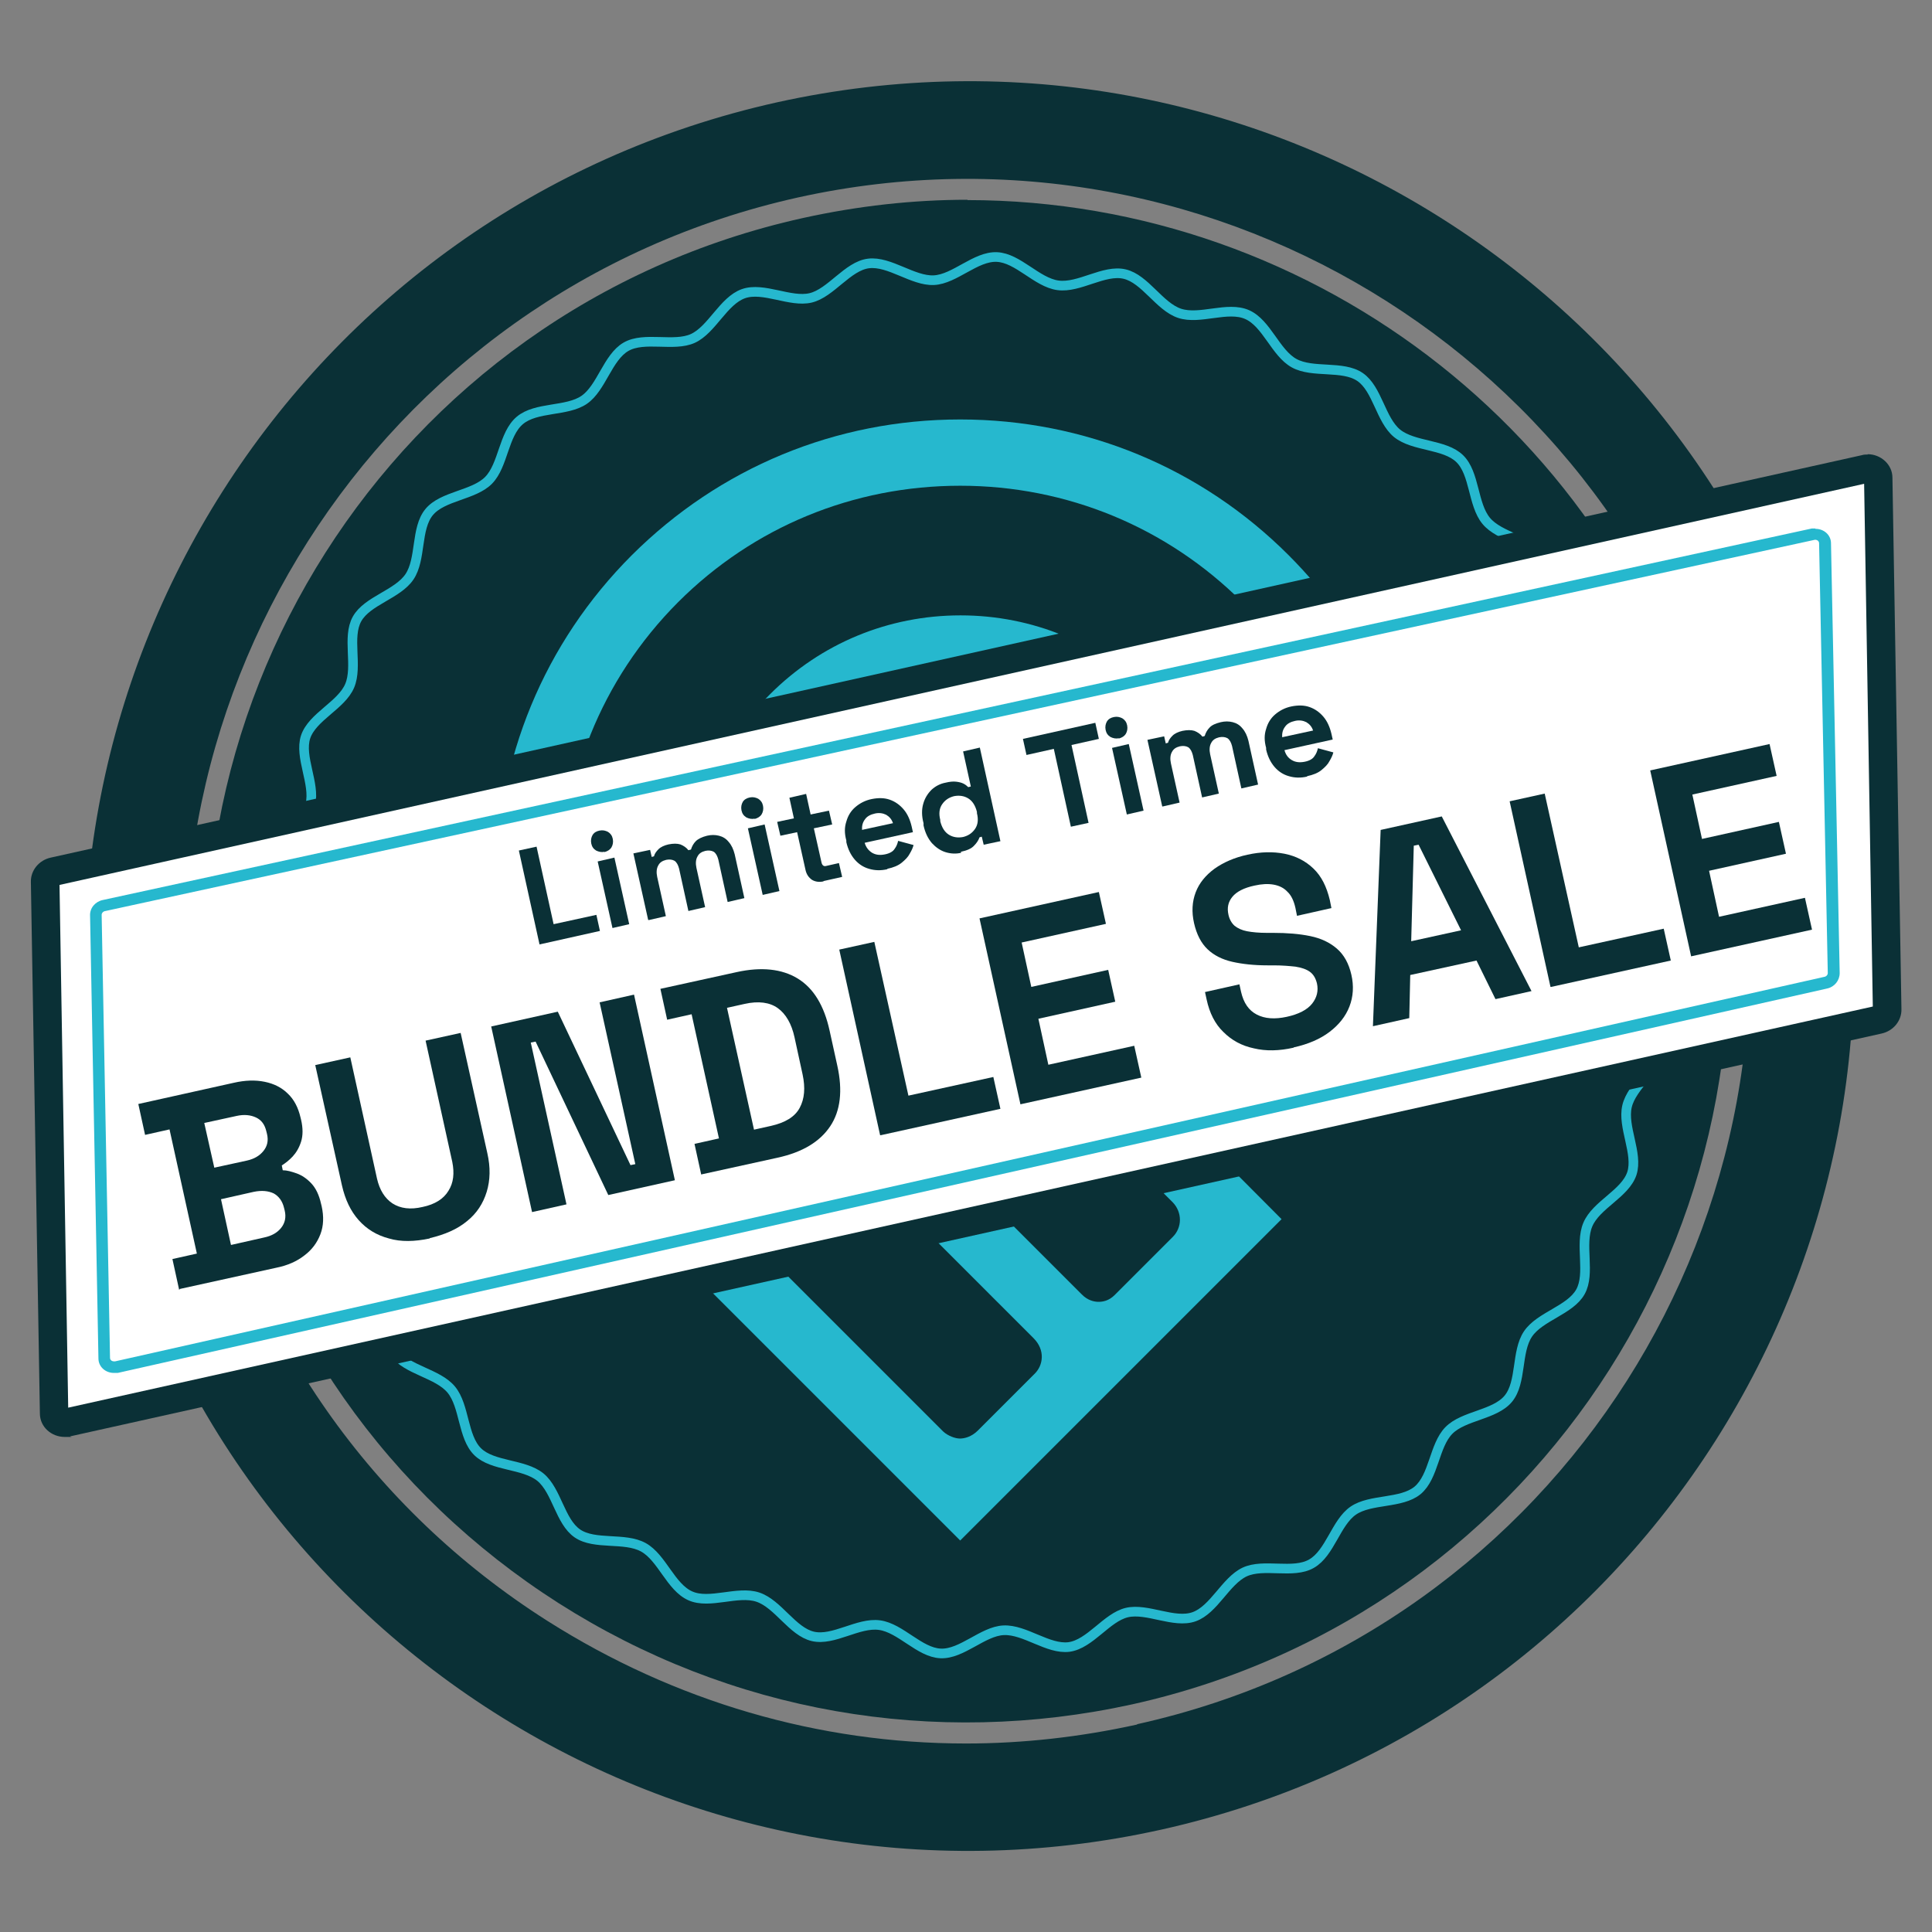 <svg viewBox="0 0 600.6 600.6" version="1.1" xmlns="http://www.w3.org/2000/svg" id="Layer_1">
  
  <rect x="0" y="0" width="600.6" height="600.6" fill="#808080" stroke="none"/>
  
  <defs>
    <style>
      .st0 {
        fill: #fff;
      }

      .st1 {
        fill: none;
        stroke: #26b8ce;
        stroke-miterlimit: 10;
        stroke-width: 3px;
      }

      .st2 {
        fill: #0a3036;
      }

      .st3 {
        fill: #26b8ce;
      }
    </style>
  </defs>
  <g data-name="Layer_1" id="Layer_11">
    <g>
      <g>
        <path d="M300.8,62.1c-17,0-34.1,1.9-51.3,5.7C122,96.1,41.4,222.7,69.8,350.1c13.7,61.7,50.6,114.3,103.9,148.3,53.3,33.9,116.6,45,178.4,31.4,127.3-28.3,208-154.9,179.6-282.3-24.5-110.2-122.5-185.3-231-185.3h0Z" class="st2"></path>
        <path d="M569.7,240.7C536.7,92.4,389.9-1,241.6,31.8,93.3,64.8-.1,211.7,32.8,360c33,148.3,179.8,241.7,328.1,208.8,148.3-33,241.7-179.9,208.8-328.1h0ZM353.5,536.1c-17.7,3.9-35.5,5.9-53.2,5.9-45.8,0-90.5-13-130.1-38.1-54.8-34.8-92.7-89-106.8-152.4C34.3,220.6,117.1,90.6,248,61.4c130.9-29,261,53.7,290.1,184.6,29,130.9-53.7,261-184.6,290h0Z" class="st2"></path>
      </g>
      <path d="M508.8,266.9c-1-6.6,4.8-14.4,3.3-20.7-1.5-6.3-10.2-10.7-12.3-17-2.1-6.3,2-15-.6-21s-12-8.7-15.2-14.4c-3.2-5.7-.7-15.1-4.4-20.5-3.7-5.4-13.4-6.3-17.6-11.4-4.2-5.1-3.5-14.7-8.2-19.3s-14.3-3.7-19.5-7.9c-5.1-4.2-6.1-13.8-11.5-17.5s-14.7-1.1-20.5-4.3-8.5-12.4-14.6-15.1-14.7,1.7-21-.4-10.7-10.7-17.1-12.2-14.1,4.4-20.7,3.5-12.4-8.5-19-8.8-13.1,6.9-19.6,7.2-13.8-6-20.3-5.2-11.7,9.2-18,10.7-14.7-3.5-20.9-1.3-9.8,11.2-15.7,13.9-15.1-.7-20.8,2.6-7.6,12.8-13,16.5-14.9,2.1-20,6.4-5.1,13.9-9.7,18.6-14.3,4.8-18.5,9.9c-4.2,5.1-2.4,14.6-6.1,20.1-3.7,5.5-13.1,7.4-16.3,13.1s.3,14.7-2.3,20.8-11.6,9.6-13.7,15.9c-2,6.2,3,14.5,1.5,20.9s-9.6,11.5-10.5,18.1,5.6,13.7,5.4,20.3-7.3,13.1-6.9,19.8,8.1,12.3,9,18.9-4.8,14.4-3.3,20.7,10.2,10.7,12.3,17c2.1,6.3-2,15,.6,21,2.7,6,12,8.7,15.2,14.4,3.2,5.7.7,15.1,4.4,20.4s13.4,6.3,17.6,11.4c4.2,5.1,3.5,14.7,8.2,19.3s14.3,3.7,19.5,7.9c5.1,4.2,6.1,13.8,11.5,17.5,5.4,3.7,14.7,1.1,20.5,4.3s8.5,12.4,14.6,15.1c6,2.7,14.7-1.7,21,.4s10.7,10.7,17.1,12.2,14.1-4.4,20.7-3.5,12.4,8.5,19,8.8,13.1-6.9,19.6-7.2c6.6-.3,13.8,6,20.3,5.2,6.6-.9,11.7-9.2,18-10.7s14.7,3.5,20.9,1.3,9.8-11.1,15.7-13.9c6-2.8,15.1.7,20.8-2.6,5.8-3.3,7.6-12.8,13-16.5,5.4-3.7,14.9-2.1,20-6.3,5.1-4.3,5.1-13.9,9.7-18.6s14.3-4.8,18.5-9.9,2.4-14.6,6.1-20.1c3.7-5.5,13.1-7.4,16.3-13.1s-.3-14.7,2.3-20.9,11.6-9.6,13.7-15.9c2-6.2-3-14.5-1.5-20.9s9.6-11.5,10.5-18.1c.9-6.6-5.6-13.7-5.4-20.3.3-6.5,7.3-13.1,6.9-19.8s-8.2-12.3-9.1-18.8h0Z" class="st1"></path>
      <g id="bug_color">
        <path d="M423.5,346.8c32.7-56.5,23.4-127.9-22.9-174.2-27.2-27.2-63.4-42.2-102.1-42.2s-74.8,15-102.1,42.2c-27.2,27.2-42.2,63.4-42.2,102.1s15,74.8,42.2,102.1l102.1,102.1c6-6,83.9-83.9,99.9-99.9h0c-4.2-4.3-73.6-73.7-73.6-73.7l-3-3h0l-6-6.1s-29-29-35.4-35.4c-7.1,9-6.5,22.3,1.8,30.6l82.3,82.3c1.5,1.5,2.3,3.5,2.3,5.5s-.8,3.9-2.2,5.3-16.9,16.9-18.1,18.1c-1.8,1.8-3.7,2.1-5,2.1s-3.4-.4-5.3-2.4c-18.2-18.2-81-81-83-83-24.2-24.8-23.9-64.7.5-89.1,12-12,27.9-18.6,44.9-18.6s32.9,6.6,44.9,18.6c13.6,13.6,20.2,32.3,18.1,51.5-.2,1.7-.3,3.2,1,4.4l15.4,15.4c9.9-30,2.2-63.3-20.2-85.7-15.8-15.8-36.8-24.5-59.2-24.5s-43.4,8.7-59.2,24.5c-15.7,15.7-24.4,36.5-24.5,58.7,0,22.2,8.4,43.1,23.8,58.9.2.2,6.6,6.6,82.6,82.6,3.7,3.7,3,8.4.4,11l-2,2c-4.4,4.4-14.9,14.9-15.7,15.7-2,2-4.2,2.5-5.6,2.5s-3.7-.8-5.2-2.2l-82.4-82.4c-48.3-48.3-48.3-127,0-175.4,23.4-23.4,54.5-36.2,87.7-36.2s64.3,12.9,87.7,36.2c19,19,31.1,43,34.9,69.6,3.7,25.6-.7,52.2-12.4,75.1v.4l14.8,14.7h0Z" class="st3"></path>
      </g>
      <g>
        <path d="M20,442.3c-1.8,0-3.3-1.2-3.3-2.9l-2.8-165.2c0-1.5,1.2-2.8,2.8-3.2l563-125.2c.3,0,.5,0,.9,0,1.8,0,3.3,1.2,3.3,2.9l2.8,165.2c0,1.5-1.2,2.8-2.8,3.2L20.8,442.3c-.3,0-.5,0-.8,0h0Z" class="st0"></path>
        <path d="M579.5,150.4l2.7,162.5L21.2,437.6l-2.7-162.5,561-124.7M580.6,141.3c-.6,0-1.2,0-1.8.2L15.8,266.6c-3.7.8-6.3,4-6.2,7.6l2.8,165.2c0,4.2,3.6,7.3,7.7,7.3s1.2,0,1.8-.2l563-125.2c3.7-.8,6.3-4,6.2-7.6l-2.8-165.2c0-4.1-3.6-7.3-7.7-7.3h0Z" class="st2"></path>
      </g>
      <path d="M564.3,167.8c.6,0,1.2.4,1.2,1.1l2.7,133.6c0,.5-.4,1.1-1.2,1.2L35.8,423.2h-.4c-.6,0-1.2-.4-1.2-1.1l-2.6-137.7c0-.5.4-1.1,1.2-1.2l531.4-115.4c0,0,0,0,.2,0M564.3,164.3c-.4,0-.7,0-1.1,0L31.9,279.8c-2.3.5-4,2.5-3.9,4.8l2.6,137.7c0,2.6,2.2,4.5,4.8,4.5s.7,0,1.2,0l531.4-119.5c2.3-.5,3.9-2.5,3.9-4.8l-2.7-133.6c0-2.6-2.2-4.5-4.8-4.5h0Z" class="st3"></path>
    </g>
  </g>
  <g>
    <path d="M167.7,293.5l-6.4-29.1,5.5-1.2,5.3,24.1,13.3-2.9,1.1,5-18.8,4.2Z" class="st2"></path>
    <path d="M187.9,264.8c-.9.2-1.8,0-2.6-.4-.8-.5-1.3-1.2-1.5-2.2-.2-1,0-1.9.4-2.6.5-.8,1.2-1.2,2.2-1.4,1-.2,1.8,0,2.6.4.8.5,1.3,1.2,1.5,2.2.2,1,0,1.9-.4,2.6-.5.8-1.2,1.2-2.2,1.5ZM190.4,288.5l-4.6-20.7,5.2-1.2,4.6,20.7-5.2,1.2Z" class="st2"></path>
    <path d="M201.5,286l-4.6-20.7,5.2-1.1.5,2.2.7-.2c.2-.8.7-1.5,1.4-2.2.7-.7,1.8-1.2,3.1-1.5,1.5-.3,2.7-.3,3.7,0,1,.4,1.9,1,2.5,1.8l.8-.2c.3-1,.8-1.9,1.5-2.6s1.9-1.3,3.5-1.7c1.3-.3,2.5-.3,3.7,0,1.2.3,2.2.9,3,1.9.9,1,1.5,2.3,1.9,3.9l3,13.6-5.2,1.2-2.9-13.2c-.3-1.1-.7-1.9-1.4-2.4-.7-.4-1.6-.5-2.6-.3-1.2.3-2,.8-2.5,1.8-.5.9-.6,2.1-.3,3.5l2.7,12.2-5.2,1.2-2.9-13.2c-.3-1.1-.7-1.9-1.4-2.4-.7-.4-1.6-.5-2.6-.3-1.2.3-2,.8-2.5,1.8-.5.9-.6,2.1-.3,3.5l2.7,12.2-5.2,1.2Z" class="st2"></path>
    <path d="M234.6,254.5c-.9.2-1.8,0-2.6-.4-.8-.5-1.3-1.2-1.5-2.2-.2-1,0-1.9.4-2.6s1.2-1.2,2.2-1.4c1-.2,1.8,0,2.6.4.8.5,1.3,1.2,1.5,2.2.2,1,0,1.9-.4,2.6-.5.8-1.2,1.2-2.2,1.5ZM237.1,278.2l-4.6-20.7,5.2-1.2,4.6,20.7-5.2,1.2Z" class="st2"></path>
    <path d="M256,274c-1.4.3-2.6.1-3.6-.5-1-.7-1.7-1.7-2-3.1l-2.6-11.7-5.2,1.1-1-4.3,5.2-1.1-1.4-6.4,5.2-1.2,1.4,6.4,5.7-1.2,1,4.3-5.7,1.2,2.4,10.7c.2.8.7,1.2,1.4,1l4-.9,1,4.3-5.8,1.3Z" class="st2"></path>
    <path d="M275.9,270.2c-2.1.5-4,.4-5.7-.1-1.8-.5-3.3-1.5-4.5-2.9-1.2-1.4-2.1-3.2-2.6-5.4v-.5c-.6-2.2-.6-4.1,0-5.9.5-1.8,1.4-3.3,2.8-4.5,1.4-1.2,3.1-2.1,5.1-2.5,2-.4,3.9-.4,5.6.2,1.7.6,3.1,1.6,4.3,3,1.2,1.4,2,3.2,2.5,5.3l.4,1.8-15,3.3c.4,1.4,1.2,2.4,2.3,3.1,1.2.7,2.5.8,4,.5,1.5-.3,2.5-.9,3-1.7.6-.8.9-1.6,1.1-2.5l4.8,1.3c-.2.8-.6,1.7-1.2,2.7-.5,1-1.4,1.9-2.5,2.8s-2.6,1.5-4.5,1.9ZM267.9,258l9.7-2.1c-.4-1.2-1.1-2-2.1-2.6-1-.5-2.2-.7-3.5-.4-1.4.3-2.5.9-3.1,1.8-.7.9-1,2-.9,3.2Z" class="st2"></path>
    <path d="M298.8,265.1c-1.6.4-3.3.3-4.9-.2-1.6-.5-3-1.5-4.2-2.8-1.2-1.4-2.1-3.2-2.6-5.5v-.7c-.6-2.2-.6-4.3-.1-6,.5-1.8,1.4-3.2,2.6-4.4,1.2-1.1,2.7-1.9,4.4-2.2,1.2-.3,2.3-.4,3.2-.3.9.1,1.7.3,2.3.6.6.3,1.1.7,1.5,1.1l.8-.2-2.4-10.9,5.2-1.2,6.4,29.1-5.2,1.1-.6-2.5-.7.2c-.3.9-.9,1.8-1.7,2.6-.8.9-2.2,1.5-4.1,1.9ZM299.4,260.2c1.6-.4,2.8-1.2,3.7-2.5.9-1.3,1.1-2.9.6-4.9v-.4c-.5-2-1.4-3.4-2.7-4.2-1.3-.8-2.8-1-4.4-.7-1.6.4-2.8,1.2-3.7,2.5-.9,1.3-1.1,2.9-.6,4.9v.4c.5,2,1.4,3.4,2.7,4.2,1.3.8,2.8,1,4.4.7Z" class="st2"></path>
    <path d="M332.9,257l-5.3-24.2-8.5,1.9-1.1-5,22.5-5,1.1,5-8.5,1.9,5.3,24.2-5.5,1.2Z" class="st2"></path>
    <path d="M347.8,229.5c-.9.2-1.8,0-2.6-.4-.8-.5-1.3-1.2-1.5-2.2-.2-1,0-1.9.4-2.6.5-.8,1.2-1.2,2.2-1.4,1-.2,1.8,0,2.6.4.8.5,1.3,1.2,1.5,2.2.2,1,0,1.9-.4,2.6-.5.8-1.2,1.2-2.2,1.5ZM350.3,253.2l-4.6-20.7,5.2-1.2,4.6,20.7-5.2,1.2Z" class="st2"></path>
    <path d="M361.3,250.7l-4.6-20.7,5.2-1.1.5,2.2.7-.2c.2-.8.7-1.5,1.4-2.2.7-.7,1.8-1.2,3.1-1.5,1.5-.3,2.7-.3,3.7,0,1,.4,1.9,1,2.5,1.8l.7-.2c.3-1,.8-1.9,1.5-2.6.7-.8,1.9-1.3,3.5-1.7,1.3-.3,2.5-.3,3.7,0,1.2.3,2.2.9,3,1.9.9,1,1.5,2.3,1.9,3.9l3,13.6-5.2,1.2-2.9-13.2c-.3-1.1-.7-1.9-1.4-2.4-.7-.4-1.6-.5-2.6-.3-1.2.3-2,.8-2.5,1.8-.5.9-.6,2.1-.3,3.5l2.7,12.2-5.2,1.2-2.9-13.2c-.3-1.1-.7-1.9-1.4-2.4-.7-.4-1.6-.5-2.6-.3-1.2.3-2,.8-2.5,1.8-.5.9-.6,2.1-.3,3.5l2.7,12.2-5.2,1.2Z" class="st2"></path>
    <path d="M406.4,241.4c-2.1.5-4,.4-5.7-.1-1.8-.5-3.3-1.5-4.5-2.9-1.2-1.4-2.1-3.2-2.6-5.4v-.5c-.6-2.2-.6-4.1,0-5.9.5-1.8,1.4-3.3,2.8-4.5,1.4-1.2,3.1-2.1,5.1-2.5,2-.4,3.9-.4,5.6.2,1.7.6,3.1,1.6,4.3,3,1.2,1.4,2,3.2,2.5,5.3l.4,1.8-15,3.3c.4,1.4,1.1,2.4,2.3,3.1,1.2.7,2.5.8,4,.5,1.5-.3,2.5-.9,3-1.7.6-.8.9-1.6,1.1-2.5l4.8,1.3c-.2.8-.6,1.7-1.2,2.7-.5,1-1.4,1.9-2.5,2.8-1.1.9-2.6,1.5-4.5,1.9ZM398.5,229.2l9.7-2.1c-.4-1.2-1.1-2-2.1-2.6-1-.5-2.2-.7-3.5-.4-1.4.3-2.5.9-3.1,1.8-.7.9-1,2-.9,3.2Z" class="st2"></path>
    <path d="M55.7,401l-2.1-9.6,7.6-1.7-8.5-38.6-7.6,1.7-2.1-9.6,29.7-6.6c3.5-.8,6.7-.9,9.6-.3,2.9.6,5.3,1.8,7.2,3.7,1.9,1.8,3.2,4.3,3.9,7.3l.2.8c.6,2.6.6,4.9,0,6.8-.6,1.9-1.5,3.4-2.6,4.6-1.1,1.2-2.3,2.1-3.4,2.8l.3,1.5c1.3,0,2.7.4,4.4,1,1.6.6,3.1,1.6,4.5,3.1,1.4,1.5,2.4,3.6,3,6.3l.2.8c.7,3.2.6,6.1-.4,8.7-1,2.6-2.6,4.8-5,6.6-2.3,1.8-5.2,3.1-8.7,3.8l-30,6.6ZM66.6,363l10.1-2.2c2.3-.5,4-1.5,5.2-3,1.2-1.5,1.6-3.2,1.1-5.3l-.2-.8c-.5-2.1-1.5-3.5-3.2-4.3-1.7-.8-3.7-1-6-.5l-10.1,2.2,3.1,13.8ZM71.9,387l10.2-2.3c2.4-.5,4.1-1.5,5.3-3,1.2-1.5,1.6-3.3,1.1-5.4l-.2-.8c-.5-2.1-1.6-3.6-3.2-4.5-1.7-.8-3.7-1-6.2-.5l-10.2,2.3,3.1,14.2Z" class="st2"></path>
    <path d="M133.6,385c-4.7,1-9,1.1-12.7,0-3.8-1-6.9-2.9-9.4-5.7s-4.2-6.4-5.2-10.8l-8.3-37.4,10.9-2.4,8.3,37.7c.8,3.5,2.4,6.1,4.8,7.7,2.5,1.6,5.6,2,9.4,1.1,3.8-.8,6.5-2.5,8-5,1.6-2.5,1.9-5.5,1.2-9l-8.3-37.7,10.9-2.4,8.3,37.4c1,4.4.9,8.4-.2,12-1.1,3.6-3.1,6.7-6.1,9.1-3,2.5-6.9,4.2-11.6,5.3Z" class="st2"></path>
    <path d="M165.4,376.8l-12.7-57.7,20.7-4.6,22.6,47.7,1.5-.3-11.1-50.3,10.7-2.4,12.7,57.7-20.7,4.6-22.6-47.7-1.5.3,11.1,50.3-10.7,2.4Z" class="st2"></path>
    <path d="M218,365.2l-2.1-9.6,7.6-1.7-8.5-38.6-7.6,1.7-2.1-9.6,23.7-5.2c7.7-1.7,14.1-1,19,2,4.9,3,8.2,8.4,9.9,16.2l2.4,10.9c1.7,7.7,1,14-2.2,18.8-3.2,4.8-8.6,8.1-16.4,9.8l-23.7,5.2ZM234.3,351.2l5.4-1.2c4.4-1,7.4-2.8,8.9-5.6,1.5-2.8,1.8-6.2.9-10.4l-2.5-11.5c-.9-4.2-2.7-7.3-5.2-9.1-2.5-1.8-6-2.3-10.4-1.3l-5.4,1.2,8.4,37.9Z" class="st2"></path>
    <path d="M273.6,352.9l-12.7-57.7,10.9-2.4,10.6,47.8,26.4-5.8,2.2,9.9-37.2,8.2Z" class="st2"></path>
    <path d="M317.2,343.2l-12.7-57.7,37.1-8.2,2.2,9.9-26.2,5.8,3,13.8,23.9-5.3,2.2,9.9-23.9,5.3,3.1,14.3,26.7-5.9,2.2,9.9-37.6,8.3Z" class="st2"></path>
    <path d="M402.1,325.7c-4.4,1-8.6,1.1-12.3.2-3.8-.8-6.9-2.5-9.5-5.1-2.6-2.5-4.3-5.9-5.2-10.1l-.5-2.3,10.7-2.4.5,2.3c.8,3.5,2.4,5.8,4.9,7.1,2.5,1.3,5.6,1.5,9.3.7,3.7-.8,6.4-2.2,7.9-4.1,1.5-1.9,2-4,1.5-6.3-.4-1.6-1.1-2.8-2.2-3.6-1.1-.8-2.6-1.3-4.5-1.6-1.9-.2-4.1-.4-6.7-.4h-2c-4.1,0-7.8-.4-10.9-1.1-3.1-.7-5.7-2-7.7-3.9-2-1.9-3.4-4.6-4.2-8.1-.8-3.5-.6-6.7.5-9.6,1.1-2.9,3.1-5.3,5.8-7.3,2.8-2,6.2-3.5,10.3-4.4,4.1-.9,7.9-1,11.5-.3,3.5.7,6.5,2.2,9,4.6,2.5,2.4,4.1,5.6,5.1,9.8l.5,2.5-10.7,2.4-.5-2.5c-.5-2.2-1.3-3.9-2.5-5-1.1-1.2-2.6-1.9-4.3-2.2-1.7-.3-3.7-.2-5.9.3-3.3.7-5.6,1.9-6.9,3.5-1.3,1.6-1.7,3.4-1.2,5.6.3,1.4,1,2.6,1.9,3.4,1,.8,2.3,1.4,3.9,1.7,1.6.3,3.7.5,6.1.5h2c4.3,0,8.1.3,11.5,1,3.4.7,6.1,2,8.3,3.9,2.2,1.9,3.7,4.6,4.5,8.1.8,3.5.6,6.8-.6,9.9-1.2,3.1-3.3,5.7-6.2,7.9-2.9,2.2-6.6,3.8-11.1,4.8Z" class="st2"></path>
    <path d="M426.8,319l2.4-61,19-4.2,27.9,54.3-11.2,2.5-5.9-12-20.6,4.5-.3,13.4-11.2,2.5ZM438.7,292.6l15.5-3.4-13.2-26.6-1.5.3-.8,29.6Z" class="st2"></path>
    <path d="M482,306.8l-12.7-57.7,10.9-2.4,10.6,47.8,26.4-5.8,2.2,9.9-37.2,8.2Z" class="st2"></path>
    <path d="M525.7,297.2l-12.7-57.7,37.1-8.2,2.2,9.9-26.2,5.8,3,13.8,23.9-5.3,2.2,9.9-23.9,5.3,3.1,14.3,26.7-5.9,2.2,9.9-37.6,8.3Z" class="st2"></path>
  </g>
</svg>